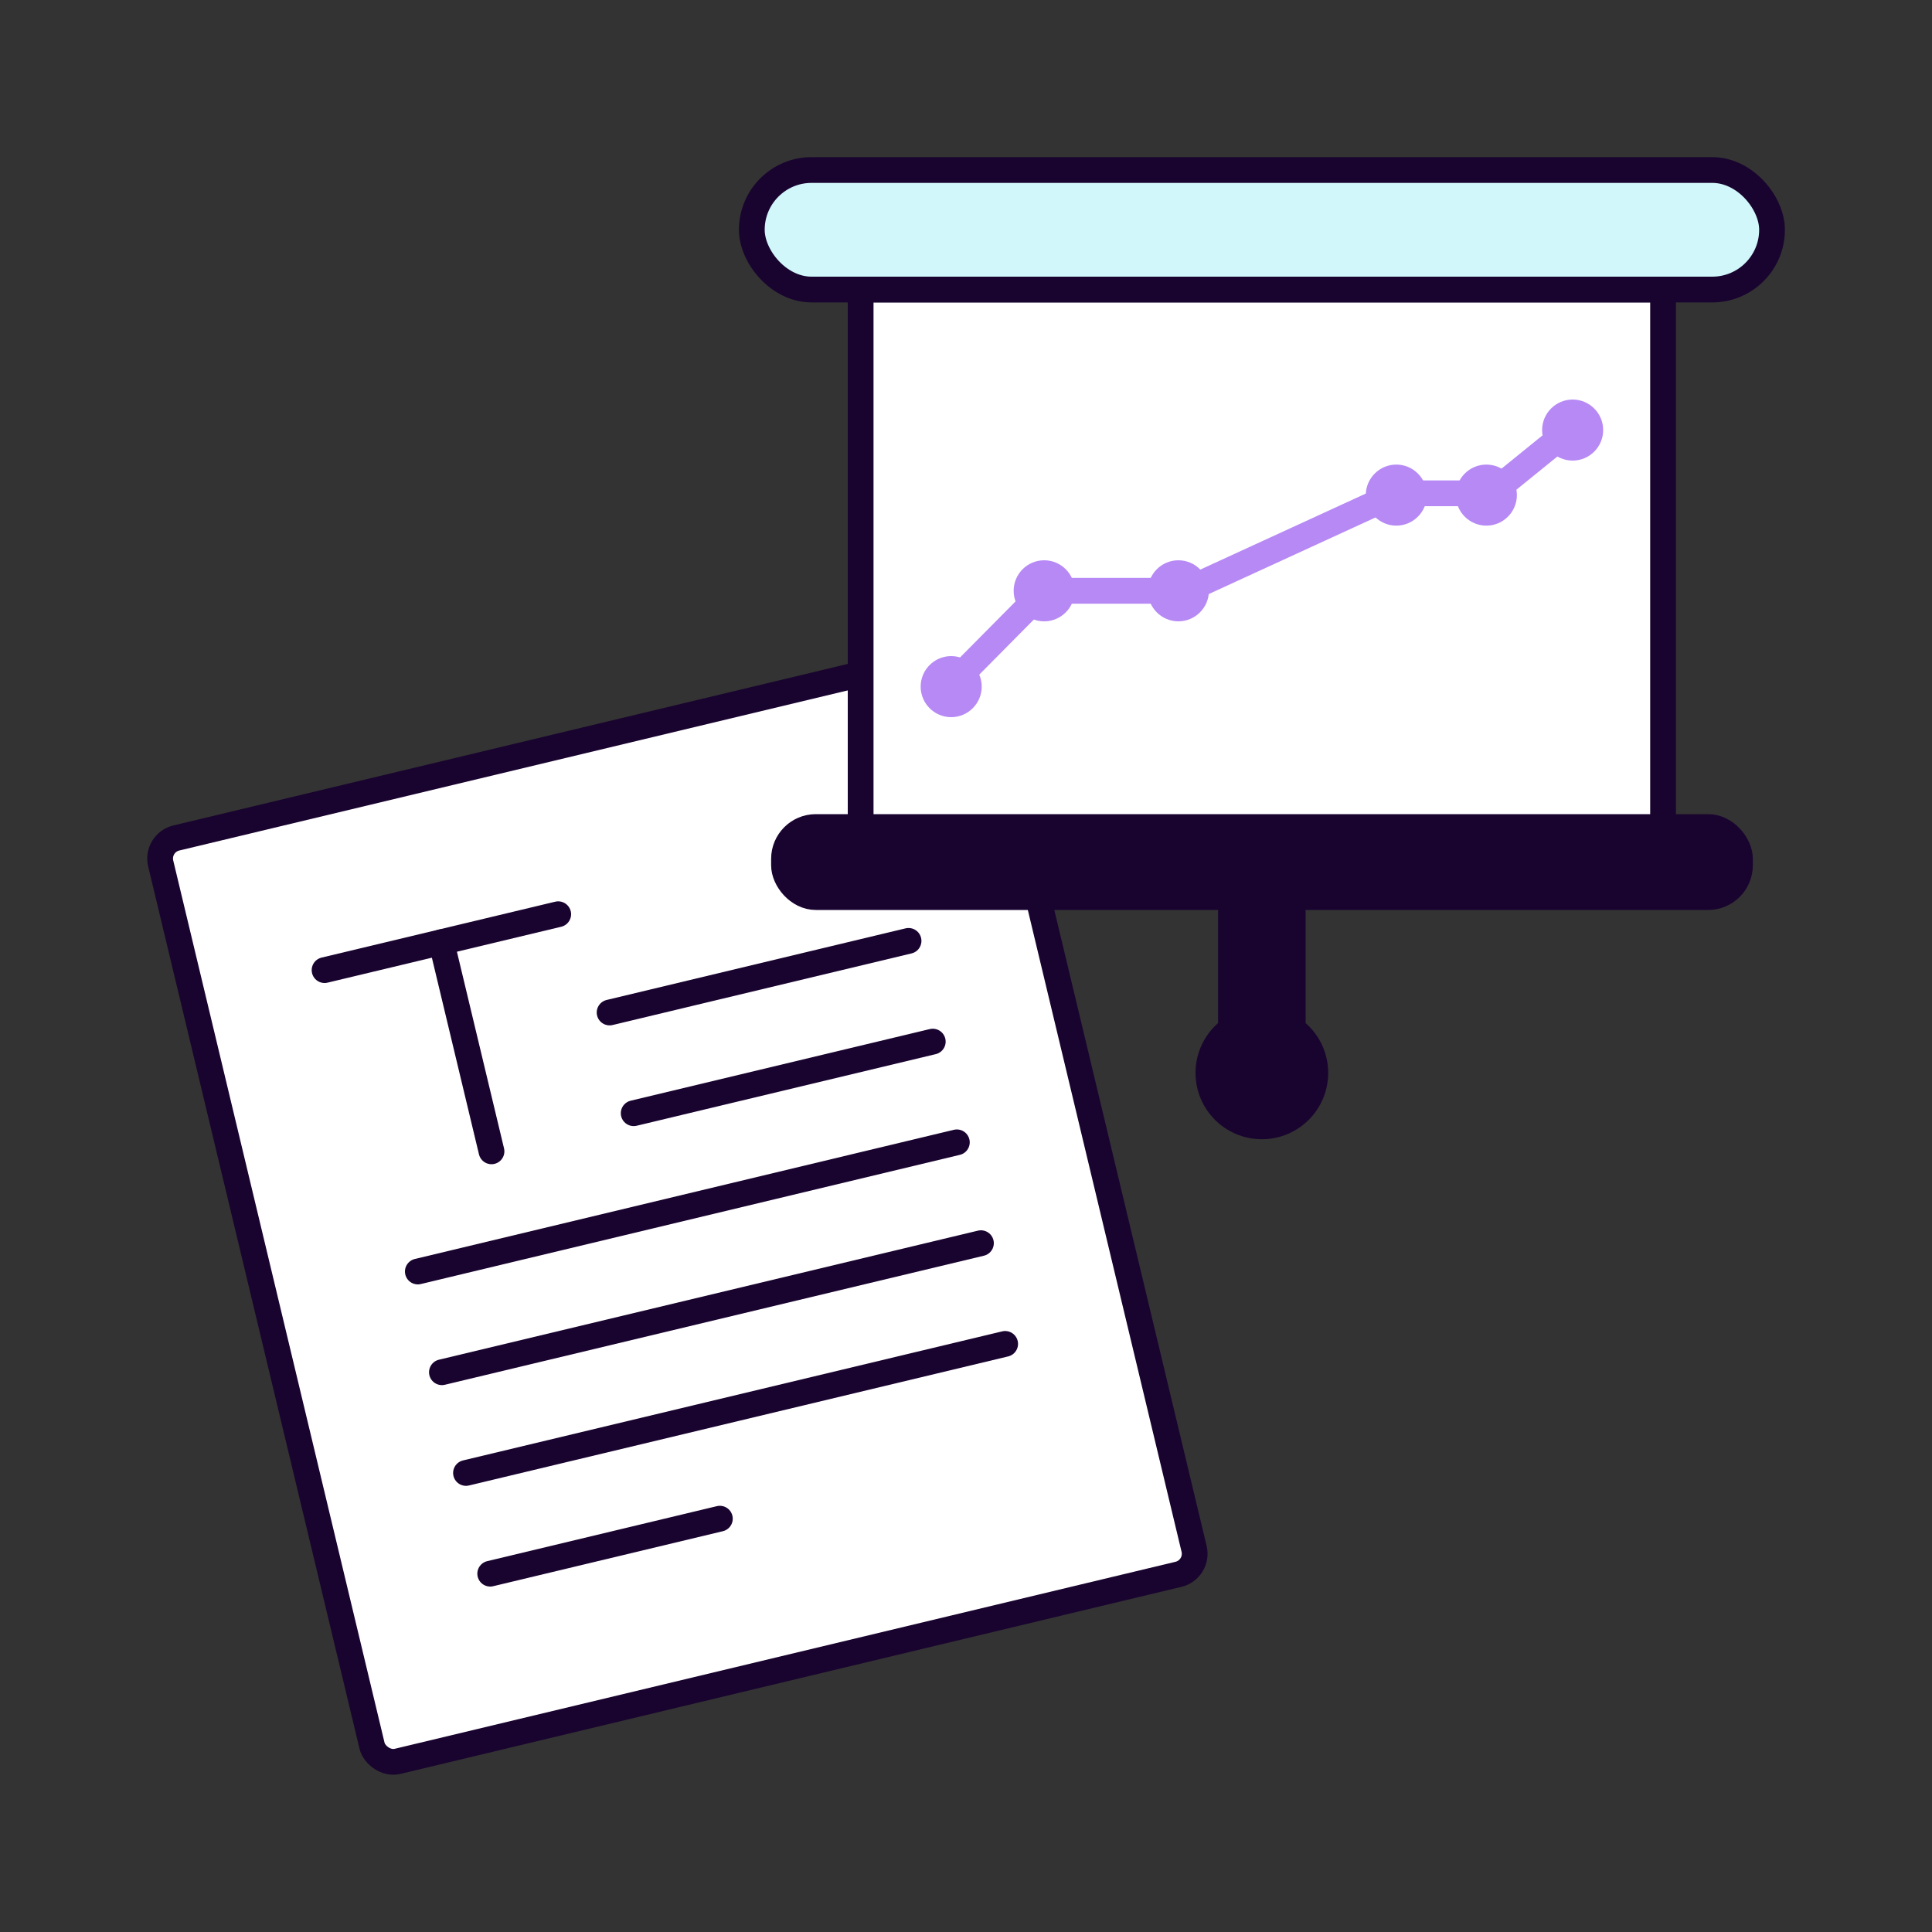 <?xml version="1.0" encoding="UTF-8"?>
<svg id="Layer_1" data-name="Layer 1" xmlns="http://www.w3.org/2000/svg" viewBox="0 0 150 150">
  <rect x="0" y="0" width="150" height="150" fill="#333333" stroke="none"/>
  <defs>
    <style>
      .cls-1 {
        fill: #b689f5;
      }

      .cls-1, .cls-2, .cls-3, .cls-4, .cls-5, .cls-6 {
        stroke-linecap: round;
        stroke-linejoin: round;
      }

      .cls-1, .cls-5 {
        stroke: #b689f5;
      }

      .cls-2 {
        fill: #19042f;
      }

      .cls-2, .cls-7, .cls-3, .cls-4, .cls-5, .cls-6 {
        stroke-width: 2px;
      }

      .cls-2, .cls-7, .cls-3, .cls-4, .cls-6 {
        stroke: #19042f;
      }

      .cls-7 {
        stroke-miterlimit: 10;
      }

      .cls-7, .cls-4 {
        fill: #fff;
      }

      .cls-3 {
        fill: #d1f7fa;
      }

      .cls-5, .cls-6 {
        fill: none;
      }
    </style>
  </defs>
  <g>
    <g>
      <rect class="cls-7" x="19.77" y="56.79" width="65.63" height="73.72" rx="1.64" ry="1.64" transform="translate(-20.36 14.82) rotate(-13.47)"/>
      <line class="cls-6" x1="25.2" y1="75.32" x2="43.34" y2="70.98"/>
      <line class="cls-6" x1="34.27" y1="73.15" x2="38.16" y2="89.39"/>
    </g>
    <line class="cls-6" x1="70.54" y1="73.05" x2="47.33" y2="78.61"/>
    <line class="cls-6" x1="72.42" y1="80.87" x2="49.2" y2="86.43"/>
    <line class="cls-6" x1="74.29" y1="88.69" x2="32.44" y2="98.72"/>
    <line class="cls-6" x1="76.16" y1="96.52" x2="34.31" y2="106.54"/>
    <line class="cls-6" x1="78.04" y1="104.34" x2="36.18" y2="114.36"/>
    <line class="cls-6" x1="55.89" y1="117.91" x2="38.06" y2="122.18"/>
  </g>
  <g>
    <rect class="cls-4" x="66.82" y="22.48" width="62.3" height="44.46"/>
    <rect class="cls-3" x="58.37" y="13.2" width="79.21" height="9.28" rx="4.64" ry="4.64"/>
    <rect class="cls-2" x="60.87" y="64.21" width="74.22" height="5.44" rx="2.47" ry="2.47"/>
    <rect class="cls-2" x="95.57" y="68.46" width="4.8" height="13.27" rx="2.4" ry="2.4"/>
    <circle class="cls-2" cx="97.97" cy="83.3" r="4.15"/>
    <g>
      <circle class="cls-1" cx="73.85" cy="53.31" r="1.58"/>
      <path class="cls-1" d="m73.85,55.18c-1.03,0-1.87-.84-1.87-1.87s.84-1.87,1.87-1.87,1.87.84,1.87,1.87-.84,1.87-1.87,1.87Zm0-3.15c-.7,0-1.28.57-1.28,1.28s.57,1.28,1.28,1.28,1.28-.57,1.28-1.28-.57-1.28-1.28-1.28Z"/>
    </g>
    <g>
      <path class="cls-1" d="m82.65,45.87c0,.87-.71,1.58-1.58,1.58s-1.58-.71-1.58-1.58.71-1.58,1.58-1.58,1.58.71,1.58,1.58Z"/>
      <path class="cls-1" d="m81.07,47.74c-1.03,0-1.87-.84-1.87-1.87s.84-1.87,1.87-1.87,1.87.84,1.87,1.87-.84,1.87-1.87,1.87Zm0-3.15c-.7,0-1.28.57-1.28,1.28s.57,1.28,1.28,1.28,1.28-.57,1.28-1.28-.57-1.28-1.28-1.28Z"/>
    </g>
    <g>
      <path class="cls-1" d="m93.06,45.87c0,.87-.71,1.58-1.58,1.58s-1.58-.71-1.58-1.58.71-1.58,1.58-1.58,1.58.71,1.58,1.58Z"/>
      <path class="cls-1" d="m91.49,47.74c-1.03,0-1.87-.84-1.87-1.87s.84-1.87,1.87-1.87,1.87.84,1.87,1.87-.84,1.87-1.87,1.87Zm0-3.15c-.7,0-1.28.57-1.28,1.28s.57,1.28,1.28,1.28,1.28-.57,1.28-1.28-.57-1.28-1.28-1.28Z"/>
    </g>
    <g>
      <circle class="cls-1" cx="108.41" cy="38.43" r="1.58"/>
      <path class="cls-1" d="m108.41,40.31c-1.03,0-1.87-.84-1.87-1.87s.84-1.87,1.87-1.87,1.87.84,1.87,1.87-.84,1.87-1.87,1.87Zm0-3.15c-.7,0-1.28.57-1.28,1.28s.57,1.28,1.28,1.28,1.28-.57,1.28-1.28-.57-1.28-1.28-1.28Z"/>
    </g>
    <g>
      <path class="cls-1" d="m116.97,38.43c0,.87-.71,1.58-1.58,1.58s-1.58-.71-1.58-1.58.71-1.58,1.58-1.58,1.58.71,1.58,1.58Z"/>
      <path class="cls-1" d="m115.4,40.31c-1.03,0-1.87-.84-1.87-1.87s.84-1.87,1.87-1.87,1.87.84,1.87,1.87-.84,1.87-1.87,1.87Zm0-3.15c-.7,0-1.28.57-1.28,1.28s.57,1.28,1.28,1.28,1.28-.57,1.28-1.28-.57-1.28-1.28-1.28Z"/>
    </g>
    <g>
      <circle class="cls-1" cx="122.1" cy="33.38" r="1.58"/>
      <path class="cls-1" d="m122.1,35.26c-1.03,0-1.87-.84-1.87-1.87s.84-1.87,1.87-1.87,1.87.84,1.87,1.87-.84,1.87-1.87,1.87Zm0-3.15c-.7,0-1.28.57-1.28,1.28s.57,1.28,1.28,1.28,1.28-.57,1.28-1.28-.57-1.28-1.28-1.28Z"/>
    </g>
    <polyline class="cls-5" points="73.7 53.31 81.07 45.87 92 45.87 108.48 38.3 115.8 38.3 121.13 33.98"/>
  </g>
</svg>
